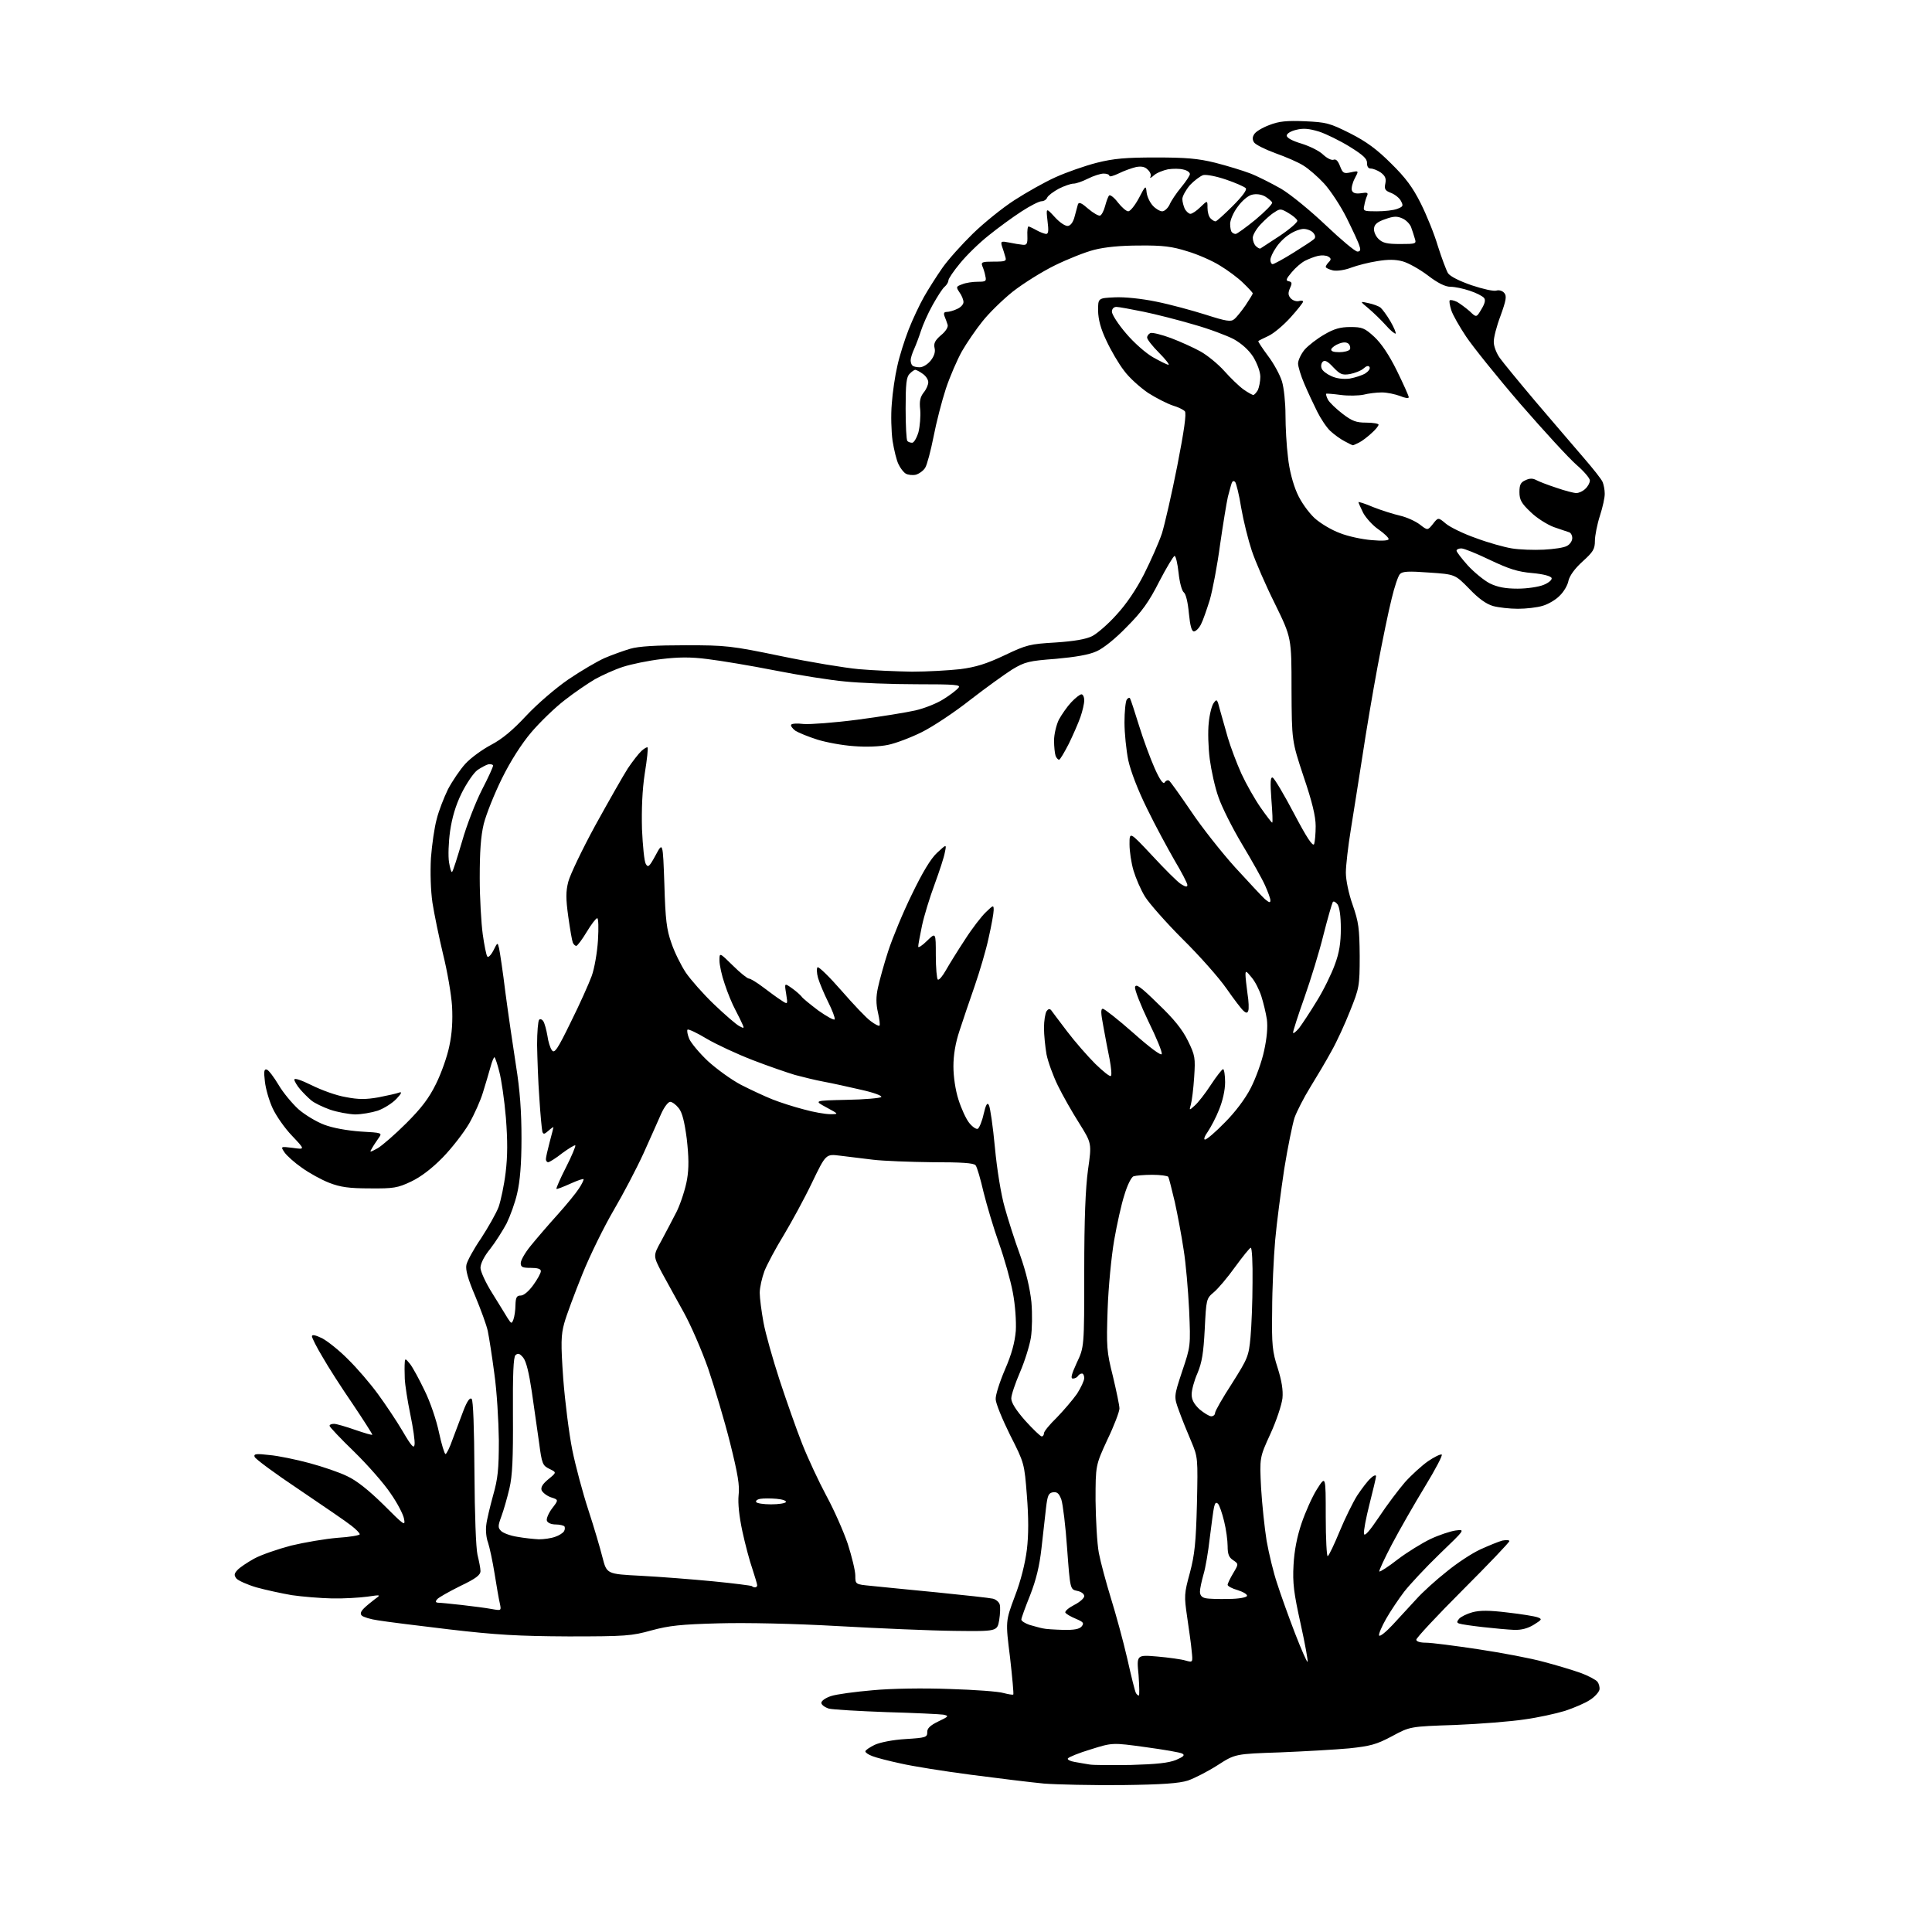 <?xml version="1.0" encoding="UTF-8" standalone="no"?>
<svg 
  version="1.1" 
  xmlns="http://www.w3.org/2000/svg" 
  xmlns:xlink="http://www.w3.org/1999/xlink" 
  xmlns:svg="http://www.w3.org/2000/svg"
  xmlns:rdf="http://www.w3.org/1999/02/22-rdf-syntax-ns#"
  xmlns:cc="http://creativecommons.org/ns#"
  xmlns:dc="http://purl.org/dc/elements/1.1/"
  viewBox="0 0 768 768"
  width="768"
  height="768"
>
<style>svg {background-color: white; }</style>"
<path stroke="none" fill="black" fill-rule="evenodd" d="M446.0,709.6C434.2,709.7 420.2,709.4 415.0,709.0C409.8,708.5 396.7,706.9 386.0,705.5C375.3,704.1 362.7,702.1 358.0,701.0C353.3,700.0 348.3,698.7 346.8,698.1C345.2,697.5 344.0,696.7 344.0,696.2C344.0,695.7 345.7,694.6 347.7,693.6C349.9,692.6 354.9,691.6 360.0,691.3C368.0,690.8 368.6,690.6 368.6,688.6C368.5,687.1 369.7,685.9 373.0,684.3C377.2,682.3 377.3,682.1 375.0,681.6C373.6,681.4 363.5,680.9 352.5,680.6C341.5,680.2 331.1,679.6 329.5,679.2C327.9,678.7 326.5,677.7 326.5,676.9C326.5,676.1 328.2,674.9 330.4,674.2C332.5,673.5 339.9,672.5 346.9,671.9C354.2,671.2 367.0,671.0 377.5,671.4C387.4,671.7 397.0,672.4 398.9,673.0C400.8,673.5 402.6,673.8 402.8,673.6C403.0,673.3 402.4,666.7 401.5,658.8C399.7,644.5 399.7,644.5 403.4,634.6C405.8,628.4 407.5,621.5 408.2,616.0C408.9,610.2 408.9,603.2 408.2,594.5C407.2,581.7 407.2,581.6 401.5,570.4C398.4,564.1 395.8,557.8 395.8,556.2C395.7,554.6 397.4,549.3 399.5,544.4C402.2,538.2 403.4,533.6 403.8,529.0C404.0,525.2 403.6,518.9 402.6,513.7C401.7,508.9 399.2,500.1 397.1,494.2C395.0,488.3 392.3,479.2 391.0,474.0C389.8,468.8 388.4,463.9 387.8,463.2C387.0,462.3 382.3,462.0 370.6,462.0C361.8,461.9 351.1,461.5 347.0,461.0C342.9,460.5 337.0,459.8 333.9,459.4C328.3,458.7 328.3,458.7 322.8,470.1C319.8,476.4 314.7,485.7 311.6,490.9C308.4,496.1 305.0,502.5 303.9,505.2C302.9,507.9 302.0,511.8 302.0,513.9C302.0,516.0 302.7,521.3 303.5,525.7C304.3,530.1 307.2,540.3 309.9,548.6C312.6,556.8 316.6,568.2 318.9,574.0C321.2,579.8 325.5,589.0 328.5,594.6C331.5,600.1 335.3,608.7 337.0,613.7C338.6,618.7 340.0,624.4 340.0,626.3C340.0,629.8 340.0,629.8 346.2,630.4C349.7,630.8 361.5,631.9 372.5,633.0C383.5,634.1 393.5,635.2 394.7,635.5C395.9,635.8 397.1,636.8 397.4,637.8C397.7,638.7 397.6,641.5 397.2,644.0C396.4,648.5 396.4,648.5 379.5,648.3C370.1,648.2 349.3,647.3 333.2,646.4C315.6,645.4 296.7,645.0 285.7,645.3C270.7,645.7 266.0,646.2 259.0,648.1C251.1,650.3 248.8,650.5 226.0,650.5C206.0,650.4 197.3,649.9 178.5,647.7C165.8,646.2 153.1,644.6 150.2,644.1C147.3,643.7 144.4,642.8 143.8,642.2C143.1,641.5 143.4,640.6 144.7,639.3C145.7,638.3 147.7,636.7 149.0,635.7C151.5,633.9 151.5,633.9 146.0,634.7C143.0,635.1 136.7,635.5 132.0,635.4C127.3,635.3 120.1,634.7 116.0,634.1C111.9,633.4 105.5,632.0 101.9,631.0C98.2,629.9 94.7,628.3 94.0,627.5C93.0,626.2 93.0,625.6 94.4,624.1C95.3,623.1 98.3,621.1 101.0,619.6C103.7,618.1 110.4,615.8 115.7,614.4C121.1,613.1 129.4,611.7 134.2,611.3C139.1,611.0 143.0,610.3 143.0,609.9C143.0,609.4 141.5,607.9 139.7,606.5C138.0,605.1 128.6,598.7 119.0,592.2C109.4,585.8 101.4,579.9 101.2,579.1C100.8,577.9 101.9,577.8 107.1,578.4C110.6,578.7 117.8,580.2 123.0,581.6C128.2,583.0 135.0,585.3 138.0,586.8C141.7,588.5 146.5,592.3 152.4,598.1C160.7,606.4 161.2,606.8 160.6,603.7C160.3,602.0 157.9,597.4 155.3,593.7C152.8,589.9 146.3,582.5 140.9,577.2C135.4,571.9 131.0,567.2 131.0,566.8C131.0,566.3 131.8,566.0 132.8,566.0C133.7,566.0 137.5,567.1 141.2,568.4C145.0,569.7 148.0,570.6 148.0,570.3C148.0,570.0 144.5,564.5 140.2,558.1C135.8,551.7 130.4,543.3 128.2,539.4C125.9,535.6 124.0,531.8 124.0,531.2C124.0,530.4 125.4,530.7 128.1,532.0C130.3,533.2 135.0,536.9 138.4,540.4C141.9,543.8 147.2,550.0 150.2,554.1C153.2,558.2 157.7,564.9 160.1,569.0C163.6,575.0 164.6,576.0 164.8,574.2C165.0,572.9 164.2,567.5 163.1,562.2C162.0,556.9 161.0,550.5 160.9,548.0C160.8,545.5 160.8,542.7 160.9,541.6C161.0,539.9 161.2,540.0 163.0,542.2C164.1,543.6 166.7,548.4 168.8,552.8C171.0,557.2 173.5,564.6 174.5,569.4C175.5,574.1 176.7,578.0 177.1,578.0C177.5,578.0 178.8,575.4 179.9,572.2C181.1,569.1 183.0,563.9 184.2,560.8C185.7,556.9 186.8,555.4 187.5,556.1C188.1,556.7 188.5,567.5 188.6,585.3C188.7,602.3 189.2,615.3 189.8,618.0C190.4,620.5 191.0,623.4 191.0,624.5C191.0,626.1 189.2,627.5 182.9,630.5C178.5,632.7 174.4,635.0 173.8,635.7C173.0,636.6 173.1,637.0 174.1,637.1C174.9,637.1 179.1,637.5 183.5,638.0C187.9,638.5 193.3,639.2 195.4,639.6C199.3,640.3 199.3,640.3 198.7,637.4C198.3,635.8 197.4,630.5 196.6,625.5C195.8,620.5 194.6,615.0 194.0,613.2C193.3,611.4 193.0,608.3 193.3,606.2C193.5,604.2 194.8,598.9 196.0,594.5C197.9,587.8 198.3,584.2 198.3,572.5C198.2,564.8 197.5,552.9 196.5,546.0C195.6,539.1 194.4,531.5 193.9,529.1C193.4,526.7 191.1,520.5 188.9,515.2C186.0,508.4 185.0,504.8 185.4,502.8C185.7,501.3 188.3,496.5 191.2,492.3C194.0,488.0 197.2,482.4 198.2,479.8C199.1,477.2 200.4,471.1 201.0,466.1C201.8,459.5 201.8,453.5 201.1,444.3C200.5,437.2 199.3,429.1 198.5,426.1C197.8,423.2 196.9,420.6 196.6,420.3C196.4,420.0 195.6,421.8 195.0,424.1C194.3,426.5 193.0,431.1 192.0,434.2C191.1,437.3 188.6,442.9 186.5,446.6C184.4,450.2 179.7,456.3 176.0,460.1C171.6,464.6 167.2,467.9 163.4,469.7C158.1,472.2 156.5,472.5 147.0,472.4C138.7,472.4 135.3,471.9 130.9,470.2C127.8,469.0 122.9,466.3 120.0,464.2C117.1,462.2 114.0,459.4 113.1,458.1C111.5,455.7 111.5,455.7 116.4,456.3C121.3,457.0 121.3,457.0 116.1,451.5C113.2,448.5 109.8,443.6 108.4,440.6C107.0,437.6 105.6,432.8 105.3,429.9C104.8,425.8 105.0,424.8 106.1,425.2C106.8,425.4 108.9,428.2 110.7,431.2C112.5,434.3 116.1,438.6 118.6,440.9C121.1,443.1 125.7,445.9 128.9,447.1C132.3,448.4 137.9,449.4 143.3,449.8C152.0,450.3 152.0,450.3 150.5,452.4C149.7,453.6 148.5,455.3 147.9,456.4C146.8,458.2 146.9,458.2 150.2,456.4C152.0,455.3 157.1,450.9 161.5,446.5C167.5,440.5 170.5,436.6 173.3,430.9C175.4,426.7 177.8,419.9 178.6,415.9C179.7,410.9 180.0,405.7 179.7,400.0C179.4,395.3 177.8,386.0 176.1,379.2C174.5,372.5 172.6,363.3 171.9,358.8C171.2,354.0 171.0,346.8 171.3,341.1C171.7,335.8 172.7,328.8 173.6,325.6C174.4,322.3 176.5,317.0 178.1,313.7C179.8,310.5 182.9,305.9 185.0,303.6C187.2,301.2 191.8,297.9 195.2,296.1C199.6,293.8 203.8,290.3 209.2,284.5C213.5,279.9 220.8,273.6 225.9,270.1C230.9,266.7 237.4,262.9 240.3,261.6C243.1,260.4 247.8,258.7 250.5,257.9C253.9,256.9 260.8,256.5 272.5,256.5C288.6,256.5 290.6,256.7 310.4,260.8C321.9,263.2 335.9,265.5 341.4,266.0C347.0,266.5 356.5,266.9 362.5,267.0C368.6,267.0 377.2,266.5 381.7,266.0C387.9,265.2 392.1,263.9 399.3,260.5C408.1,256.3 409.4,256.0 419.6,255.4C427.1,254.9 431.6,254.1 434.1,252.9C436.1,251.9 440.5,248.1 443.8,244.4C447.7,240.2 451.7,234.3 454.8,228.2C457.5,222.8 460.7,215.6 461.9,212.0C463.0,208.4 465.8,196.3 468.0,185.1C470.7,171.3 471.7,164.3 471.0,163.5C470.5,162.9 468.3,161.8 466.2,161.2C464.1,160.5 459.7,158.3 456.4,156.2C453.2,154.0 448.8,150.1 446.8,147.3C444.7,144.6 441.6,139.3 439.8,135.4C437.5,130.6 436.6,127.0 436.5,123.5C436.5,118.5 436.5,118.5 443.1,118.2C447.0,118.0 453.8,118.7 459.6,119.9C465.1,121.0 473.9,123.4 479.3,125.1C487.4,127.7 489.3,128.0 490.6,126.9C491.5,126.2 493.5,123.7 495.1,121.4C496.7,119.0 498.0,116.9 498.0,116.6C498.0,116.4 496.3,114.5 494.2,112.5C492.2,110.5 488.0,107.4 485.0,105.6C482.0,103.7 476.1,101.1 472.0,99.9C466.0,98.0 462.3,97.5 453.0,97.6C445.5,97.6 439.3,98.2 435.0,99.3C431.4,100.2 424.4,103.0 419.3,105.5C414.2,108.0 406.7,112.7 402.5,116.0C398.4,119.3 393.0,124.6 390.5,127.8C388.0,130.9 384.3,136.3 382.4,139.6C380.5,143.0 377.6,149.7 376.0,154.5C374.4,159.4 372.2,167.9 371.1,173.6C370.0,179.2 368.5,184.8 367.8,185.9C367.1,187.1 365.4,188.3 364.1,188.7C362.8,189.0 361.0,188.8 360.1,188.3C359.2,187.8 357.9,186.1 357.2,184.6C356.4,183.1 355.4,178.9 354.8,175.2C354.3,171.5 354.1,164.9 354.5,160.5C354.8,156.1 355.8,149.3 356.7,145.5C357.5,141.7 359.6,135.1 361.2,131.0C362.8,126.9 365.6,121.0 367.3,118.0C369.0,115.0 372.3,109.8 374.6,106.5C376.9,103.2 382.4,97.1 386.7,92.9C391.0,88.7 398.4,82.7 403.2,79.6C408.0,76.5 415.4,72.3 419.7,70.4C423.9,68.5 431.3,65.9 436.0,64.7C442.8,63.0 447.5,62.6 459.5,62.6C471.5,62.6 476.2,63.0 483.1,64.7C487.8,65.9 494.0,67.8 496.9,68.9C499.8,70.0 505.3,72.8 509.2,75.0C513.1,77.3 521.1,83.9 527.1,89.6C533.1,95.3 538.7,100.0 539.6,100.0C540.7,100.0 541.0,99.4 540.4,97.8C540.1,96.5 537.7,91.5 535.3,86.6C532.9,81.8 528.8,75.6 526.3,72.9C523.8,70.2 520.1,67.0 518.1,65.8C516.1,64.5 511.2,62.4 507.0,60.9C502.9,59.4 499.1,57.5 498.5,56.6C497.8,55.5 497.8,54.5 498.6,53.3C499.2,52.3 501.9,50.7 504.6,49.7C508.4,48.2 511.5,47.9 518.7,48.2C527.3,48.6 528.5,48.9 536.7,53.0C543.2,56.3 547.4,59.4 553.0,65.0C558.8,70.7 561.6,74.5 564.8,80.9C567.1,85.5 570.2,93.1 571.6,97.9C573.1,102.6 574.9,107.4 575.6,108.6C576.5,109.9 580.1,111.7 585.0,113.4C589.5,114.9 593.9,115.9 594.9,115.5C595.9,115.2 597.3,115.6 598.0,116.5C599.0,117.7 598.7,119.4 596.5,125.5C594.9,129.7 593.7,134.4 593.8,136.0C593.8,137.7 594.9,140.5 596.2,142.3C597.4,144.0 603.8,151.8 610.3,159.5C616.9,167.2 625.4,177.2 629.3,181.7C633.2,186.2 636.8,190.7 637.1,191.7C637.5,192.7 637.9,194.7 637.9,196.1C638.0,197.6 637.1,201.6 636.0,205.0C634.9,208.4 634.0,213.0 634.0,215.0C634.0,218.3 633.3,219.4 629.1,223.2C626.0,226.0 624.0,228.8 623.5,230.8C623.2,232.6 621.6,235.3 620.0,236.8C618.5,238.4 615.4,240.2 613.3,240.8C611.1,241.5 606.6,242.0 603.4,242.0C600.1,242.0 595.7,241.5 593.5,240.9C590.8,240.1 587.8,238.0 584.0,234.0C578.4,228.3 578.4,228.3 568.1,227.6C560.0,227.0 557.5,227.1 556.5,228.2C555.8,228.9 554.3,233.3 553.2,238.0C552.0,242.7 549.5,254.8 547.6,265.0C545.7,275.2 543.0,291.1 541.6,300.5C540.1,309.9 538.1,323.0 537.0,329.6C535.9,336.3 535.0,344.1 535.0,346.9C535.0,349.8 536.1,355.2 537.7,359.7C540.1,366.6 540.4,369.0 540.5,380.0C540.5,392.1 540.3,392.8 536.7,401.8C534.7,406.9 531.4,414.1 529.3,417.8C527.3,421.5 523.5,427.9 520.9,432.1C518.3,436.3 515.5,441.8 514.6,444.3C513.8,446.8 511.9,456.0 510.5,464.7C509.2,473.4 507.5,486.1 506.9,493.0C506.3,499.9 505.7,512.5 505.7,521.0C505.5,534.8 505.8,537.3 507.9,543.8C509.5,548.9 510.1,552.6 509.8,555.8C509.5,558.4 507.4,564.8 505.0,570.0C500.7,579.4 500.7,579.4 501.3,591.5C501.7,598.1 502.7,607.5 503.5,612.5C504.4,617.5 506.2,625.1 507.7,629.5C509.1,633.9 512.3,642.8 514.8,649.3C517.3,655.7 519.5,660.8 519.8,660.6C520.0,660.3 518.8,653.5 517.0,645.4C514.3,633.2 513.8,629.3 514.2,622.1C514.5,616.4 515.6,610.8 517.4,605.5C518.9,601.1 521.6,595.0 523.5,592.0C527.0,586.5 527.0,586.5 527.0,602.8C527.0,611.8 527.4,618.9 527.8,618.6C528.3,618.3 530.4,613.9 532.5,608.8C534.6,603.7 537.8,597.2 539.5,594.5C541.3,591.8 543.7,588.6 544.9,587.6C546.0,586.5 547.0,586.2 547.0,586.8C547.0,587.4 545.8,592.4 544.4,597.9C543.0,603.4 542.0,608.7 542.2,609.7C542.4,610.9 544.3,608.8 548.2,603.0C551.3,598.3 556.0,592.1 558.5,589.2C561.1,586.3 565.2,582.6 567.6,580.9C570.1,579.2 572.5,578.0 573.1,578.2C573.6,578.4 570.6,584.1 566.4,591.0C562.2,597.9 556.3,608.2 553.3,613.9C550.3,619.6 548.1,624.4 548.3,624.7C548.6,624.9 551.9,622.8 555.6,619.9C559.4,617.0 565.3,613.4 568.6,611.8C572.0,610.2 576.5,608.7 578.6,608.4C582.5,607.9 582.5,607.9 572.3,617.7C566.7,623.1 560.4,629.9 558.2,632.7C556.0,635.6 552.7,640.5 551.0,643.5C549.3,646.5 548.0,649.5 548.2,650.1C548.4,650.8 550.9,648.8 553.6,645.9C556.4,642.9 560.6,638.3 563.0,635.7C565.4,633.0 570.8,628.1 575.0,624.8C579.1,621.4 585.2,617.4 588.5,615.9C591.8,614.4 595.7,612.8 597.2,612.4C598.8,612.1 600.0,612.2 600.0,612.6C600.0,613.1 591.7,621.8 581.5,632.0C571.3,642.2 563.0,651.1 563.0,651.8C563.0,652.5 564.4,653.0 566.9,653.0C569.0,653.0 578.3,654.2 587.6,655.6C596.9,657.0 608.6,659.2 613.6,660.6C618.6,661.9 625.2,663.9 628.3,665.0C631.3,666.1 634.3,667.7 635.0,668.5C635.6,669.3 636.0,670.7 635.8,671.7C635.6,672.6 634.0,674.5 632.1,675.7C630.2,677.0 625.7,678.9 622.1,680.1C618.5,681.2 611.2,682.8 606.0,683.5C600.8,684.3 588.4,685.3 578.5,685.7C560.5,686.3 560.5,686.3 553.3,690.2C547.1,693.5 544.7,694.1 536.3,695.0C530.9,695.5 518.5,696.2 508.8,696.6C491.0,697.2 491.0,697.2 484.0,701.7C480.1,704.2 474.8,706.9 472.2,707.8C468.7,708.9 462.2,709.4 446.0,709.6zM449.5,701.6C459.9,701.3 464.5,700.8 467.5,699.6C470.5,698.3 471.1,697.7 470.0,697.1C469.2,696.6 462.6,695.5 455.3,694.5C442.2,692.7 442.2,692.7 433.6,695.4C428.9,696.8 424.8,698.5 424.5,699.0C424.2,699.5 425.4,700.1 427.2,700.4C429.0,700.7 431.6,701.2 433.0,701.4C434.4,701.7 441.8,701.7 449.5,701.6zM452.7,674.0C453.0,674.0 452.9,670.4 452.6,665.9C451.8,657.8 451.8,657.8 460.1,658.5C464.6,658.9 469.7,659.6 471.3,660.1C474.2,660.9 474.2,660.9 473.7,656.2C473.5,653.6 472.6,647.6 471.9,642.7C470.7,634.4 470.7,633.6 473.0,625.2C474.9,618.0 475.4,613.3 475.8,597.9C476.2,579.5 476.2,579.3 473.5,572.9C472.0,569.4 469.8,564.0 468.7,560.9C466.6,555.2 466.6,555.2 469.9,545.2C473.3,535.1 473.3,535.1 472.7,520.8C472.3,512.9 471.4,502.1 470.5,496.7C469.7,491.3 468.1,482.8 467.0,477.8C465.8,472.8 464.7,468.3 464.4,467.8C464.1,467.4 461.2,467.0 458.0,467.0C454.8,467.0 451.5,467.3 450.6,467.6C449.7,467.9 448.1,471.2 447.0,474.9C445.8,478.5 444.0,486.7 442.9,493.0C441.8,499.4 440.6,511.6 440.3,520.5C439.8,535.4 439.9,537.2 442.4,547.1C443.8,553.0 445.0,558.7 445.0,559.9C445.0,561.1 442.9,566.7 440.2,572.3C435.5,582.5 435.5,582.5 435.5,596.5C435.6,604.2 436.1,613.5 436.8,617.3C437.5,621.0 439.7,629.1 441.6,635.3C443.5,641.4 446.5,652.3 448.1,659.3C449.7,666.4 451.2,672.6 451.6,673.1C451.9,673.6 452.4,674.0 452.7,674.0zM422.6,647.9C427.0,648.0 429.1,647.6 430.0,646.5C431.0,645.2 430.7,644.8 427.7,643.5C425.7,642.7 423.9,641.6 423.5,641.1C423.2,640.5 424.7,639.2 427.0,638.0C429.2,636.9 431.0,635.3 431.0,634.5C431.0,633.6 429.8,632.7 428.2,632.4C425.4,631.8 425.4,631.8 424.2,615.6C423.6,606.7 422.5,597.9 421.9,596.1C421.0,593.7 420.3,593.0 418.6,593.2C416.8,593.5 416.4,594.4 415.8,599.5C415.4,602.8 414.6,610.0 414.0,615.5C413.2,622.6 411.9,627.9 409.5,634.1C407.6,638.8 406.0,643.2 406.0,643.8C406.0,644.4 407.5,645.3 409.2,645.9C411.0,646.4 413.4,647.1 414.5,647.3C415.6,647.6 419.3,647.8 422.6,647.9zM601.9,647.9C599.5,647.8 593.9,647.3 589.5,646.8C585.1,646.3 580.9,645.7 580.1,645.4C579.1,645.1 579.0,644.7 580.0,643.5C580.7,642.7 583.1,641.5 585.3,640.9C588.3,640.1 592.0,640.1 599.3,641.0C604.7,641.6 610.1,642.5 611.2,642.9C613.1,643.6 613.0,643.8 609.8,645.8C607.4,647.3 604.8,648.0 601.9,647.9zM488.4,635.6C492.4,635.6 495.5,635.0 495.7,634.4C495.9,633.8 494.2,632.8 492.0,632.1C489.8,631.5 488.0,630.5 488.0,630.0C488.0,629.5 489.0,627.4 490.2,625.4C492.4,621.7 492.4,621.7 490.2,620.2C488.5,619.1 488.0,617.8 488.0,614.6C488.0,612.4 487.4,607.9 486.6,604.7C485.8,601.4 484.7,598.3 484.2,597.8C483.4,597.0 483.0,597.4 482.6,599.1C482.3,600.4 481.6,605.9 480.9,611.4C480.3,616.8 479.2,623.3 478.4,625.9C477.7,628.4 477.0,631.5 477.0,632.7C477.0,634.1 477.7,635.0 479.2,635.3C480.5,635.6 484.6,635.7 488.4,635.6zM300.2,631.0C300.6,631.0 301.0,630.6 301.0,630.2C301.0,629.7 300.1,626.8 299.1,623.7C298.0,620.6 296.2,613.8 295.1,608.7C293.8,602.6 293.3,597.6 293.6,594.4C294.1,590.6 293.3,585.9 290.2,573.5C288.0,564.7 284.0,551.4 281.5,544.0C278.9,536.6 274.5,526.5 271.7,521.5C268.9,516.5 265.1,509.5 263.1,505.9C259.6,499.2 259.6,499.2 262.8,493.4C264.6,490.1 267.4,484.7 269.1,481.4C270.7,478.0 272.5,472.4 273.1,468.9C273.9,464.3 273.8,459.8 273.0,452.7C272.1,445.9 271.2,442.2 269.8,440.5C268.7,439.1 267.2,438.0 266.4,438.0C265.6,438.0 264.0,440.1 262.8,442.8C261.7,445.4 258.5,452.4 255.8,458.5C253.0,464.6 247.7,474.7 244.0,481.0C240.3,487.3 234.6,498.8 231.5,506.5C228.4,514.2 225.1,523.0 224.3,526.0C223.0,530.7 222.9,533.9 223.9,548.1C224.6,557.2 226.2,569.9 227.5,576.4C228.8,582.8 231.7,593.6 233.9,600.3C236.1,607.0 238.6,615.5 239.5,619.1C241.2,625.7 241.2,625.7 254.8,626.4C262.4,626.8 275.2,627.8 283.5,628.6C291.7,629.4 298.6,630.3 298.9,630.5C299.1,630.8 299.7,631.0 300.2,631.0zM214.2,611.9C216.2,611.9 219.1,611.5 220.7,610.9C222.2,610.4 223.8,609.4 224.2,608.7C224.6,608.1 224.6,607.2 224.4,606.8C224.1,606.4 222.5,606.0 220.9,606.0C219.2,606.0 217.7,605.4 217.4,604.5C217.1,603.8 218.0,601.6 219.4,599.7C222.1,596.2 222.1,596.2 219.0,595.2C217.3,594.6 215.7,593.3 215.3,592.4C214.9,591.2 215.7,589.9 218.0,588.0C221.3,585.3 221.3,585.3 218.4,583.9C215.7,582.6 215.4,581.9 214.3,573.5C213.6,568.5 212.3,559.4 211.4,553.2C210.3,545.8 209.2,541.2 208.0,539.7C206.6,538.0 205.9,537.8 204.9,538.7C204.1,539.5 203.8,546.1 203.9,562.4C204.0,579.7 203.7,586.6 202.5,591.7C201.6,595.5 200.2,600.4 199.3,602.8C197.9,606.6 197.9,607.3 199.2,608.6C200.0,609.4 202.9,610.5 205.6,610.9C208.3,611.4 212.2,611.8 214.2,611.9zM306.5,598.0C309.5,598.0 312.1,597.6 312.4,597.1C312.7,596.6 311.1,596.0 308.7,595.8C306.4,595.6 303.5,595.6 302.3,595.8C301.0,596.0 300.3,596.6 300.6,597.1C300.9,597.6 303.5,598.0 306.5,598.0zM414.1,571.0C414.6,571.0 415.0,570.4 415.0,569.7C415.0,569.0 417.3,566.2 420.1,563.5C422.8,560.7 426.4,556.5 428.1,554.1C429.7,551.6 431.0,548.8 431.0,547.8C431.0,546.8 430.6,546.0 430.1,546.0C429.5,546.0 428.8,546.5 428.5,547.0C428.2,547.5 427.3,548.0 426.5,548.0C425.5,548.0 425.9,546.4 428.0,541.8C431.0,535.5 431.0,535.5 431.0,505.5C431.0,484.4 431.5,472.4 432.5,465.0C434.0,454.5 434.0,454.5 429.0,446.5C426.2,442.1 422.4,435.4 420.5,431.5C418.6,427.6 416.6,422.1 416.0,419.1C415.5,416.2 415.0,411.4 415.0,408.6C415.0,405.8 415.5,402.8 416.0,402.0C416.6,401.1 417.2,400.9 417.8,401.5C418.2,402.1 421.1,405.9 424.2,410.0C427.3,414.1 432.4,419.9 435.4,422.9C438.5,425.9 441.2,428.1 441.6,427.7C442.0,427.4 441.7,424.4 441.1,421.1C440.4,417.8 439.3,411.9 438.6,408.0C437.6,402.8 437.5,401.0 438.4,401.0C439.0,401.0 444.5,405.3 450.5,410.6C457.0,416.4 461.6,419.8 461.8,419.0C462.1,418.3 459.7,412.5 456.5,406.0C453.4,399.5 451.0,393.4 451.2,392.4C451.5,390.9 453.4,392.2 460.3,399.0C466.6,405.0 470.0,409.2 472.2,413.7C475.1,419.6 475.2,420.5 474.7,428.2C474.4,432.8 473.8,437.6 473.4,439.0C472.7,441.5 472.7,441.5 474.9,439.5C476.2,438.4 479.1,434.7 481.3,431.3C483.6,427.8 485.8,425.0 486.2,425.0C486.6,425.0 487.0,427.4 487.0,430.2C487.0,433.4 486.0,437.7 484.6,441.1C483.4,444.2 481.3,448.1 480.1,449.9C478.8,451.7 478.4,453.0 479.0,453.0C479.7,453.0 483.2,450.0 486.9,446.2C491.0,442.1 495.0,436.8 497.2,432.5C499.2,428.6 501.6,422.0 502.5,417.7C503.6,412.7 504.0,408.3 503.6,405.2C503.2,402.6 502.2,398.5 501.4,396.0C500.6,393.5 498.9,390.1 497.5,388.5C495.4,385.9 495.1,385.8 495.1,387.5C495.1,388.6 495.5,392.0 495.9,395.0C496.4,398.0 496.5,401.1 496.2,401.8C495.9,402.7 495.4,402.8 494.4,401.9C493.6,401.3 490.5,397.2 487.5,392.9C484.5,388.6 476.7,379.8 470.1,373.3C463.6,366.8 456.9,359.2 455.2,356.5C453.5,353.8 451.5,349.1 450.6,346.1C449.7,343.1 449.0,338.4 449.0,335.6C449.0,330.5 449.0,330.5 458.0,340.1C462.9,345.4 468.0,350.5 469.4,351.4C471.3,352.6 472.0,352.7 472.0,351.8C472.0,351.1 469.7,346.7 466.9,342.0C464.2,337.3 459.2,328.1 456.0,321.5C452.3,314.0 449.5,306.7 448.5,302.2C447.7,298.2 447.0,291.4 447.0,287.2C447.0,283.0 447.4,278.9 447.9,278.1C448.4,277.4 449.0,277.2 449.2,277.6C449.5,278.1 451.1,283.0 452.8,288.5C454.5,294.0 457.3,301.6 459.0,305.4C461.1,310.1 462.4,311.9 463.0,311.0C463.4,310.3 464.2,310.0 464.7,310.3C465.2,310.6 469.1,316.1 473.4,322.4C477.6,328.7 485.5,338.7 490.9,344.7C496.3,350.6 501.7,356.4 502.8,357.4C504.5,358.8 505.0,359.0 505.0,357.9C505.0,357.1 504.0,354.5 502.9,352.0C501.8,349.5 497.7,342.2 493.8,335.7C489.9,329.2 485.7,320.8 484.4,317.0C483.0,313.2 481.5,306.3 480.9,301.8C480.3,297.2 480.1,290.7 480.5,287.3C480.8,284.0 481.7,280.4 482.5,279.4C483.7,277.7 483.9,278.0 484.9,282.0C485.6,284.5 487.0,289.5 488.1,293.3C489.2,297.0 491.6,303.4 493.5,307.6C495.4,311.7 498.8,317.7 501.1,321.0C503.4,324.3 505.5,327.0 505.7,327.0C506.0,327.0 505.8,322.9 505.4,317.9C504.9,311.0 505.0,308.8 505.9,309.1C506.6,309.4 510.4,315.8 514.4,323.4C519.5,333.1 521.9,336.7 522.4,335.5C522.7,334.6 523.0,331.4 523.0,328.4C523.0,324.5 521.6,318.7 518.2,308.7C513.5,294.5 513.5,294.5 513.4,274.0C513.4,253.5 513.4,253.5 506.8,240.0C503.1,232.6 499.0,223.1 497.6,218.9C496.2,214.7 494.3,207.1 493.4,201.9C492.6,196.7 491.4,192.1 491.0,191.6C490.4,191.0 489.9,191.2 489.6,192.1C489.3,192.9 488.7,195.3 488.1,197.5C487.6,199.7 486.2,208.2 485.0,216.5C483.9,224.8 482.0,234.7 480.9,238.5C479.7,242.3 478.2,246.7 477.4,248.2C476.6,249.8 475.3,251.0 474.6,251.0C473.7,251.0 473.1,248.8 472.6,243.8C472.2,239.4 471.4,236.1 470.6,235.5C469.8,234.9 468.9,231.5 468.5,227.7C468.1,224.0 467.4,221.0 466.9,221.0C466.5,221.0 463.7,225.6 460.8,231.2C456.7,239.3 453.9,243.2 447.9,249.2C443.5,253.8 438.5,257.8 435.9,258.9C432.9,260.3 427.4,261.2 419.7,261.9C409.0,262.7 407.4,263.1 402.4,266.1C399.4,268.0 391.9,273.4 385.7,278.2C379.5,283.1 370.9,288.8 366.5,291.0C362.1,293.2 356.0,295.5 353.0,296.1C349.7,296.8 344.3,297.0 339.4,296.6C334.9,296.3 328.4,295.1 324.9,294.0C321.4,292.9 317.5,291.3 316.2,290.5C315.0,289.6 314.2,288.5 314.5,288.1C314.7,287.6 317.0,287.5 319.5,287.8C322.0,288.0 331.6,287.3 340.8,286.1C350.0,284.9 360.4,283.2 363.9,282.4C367.4,281.6 372.5,279.6 375.1,277.9C377.7,276.3 380.4,274.2 381.0,273.4C382.1,272.2 379.8,272.0 364.2,272.0C354.3,272.0 341.6,271.5 335.9,270.9C330.2,270.4 317.6,268.4 308.0,266.5C298.4,264.6 286.3,262.6 281.3,262.0C274.5,261.1 269.5,261.2 262.9,262.0C257.8,262.6 251.0,264.0 247.6,265.1C244.2,266.2 239.2,268.5 236.5,270.0C233.8,271.6 228.3,275.3 224.5,278.3C220.7,281.2 214.7,287.0 211.2,291.1C207.3,295.7 202.9,302.6 199.5,309.5C196.5,315.6 193.3,323.6 192.3,327.5C191.1,332.5 190.7,338.6 190.7,349.0C190.7,357.0 191.3,367.0 191.9,371.4C192.5,375.7 193.3,379.7 193.7,380.2C194.0,380.8 195.1,379.8 196.1,377.9C197.8,374.5 197.8,374.5 198.4,377.0C198.7,378.4 199.9,386.2 200.9,394.5C202.0,402.8 203.9,415.8 205.1,423.5C206.7,433.4 207.3,441.9 207.3,452.5C207.3,462.8 206.7,469.6 205.6,474.3C204.8,478.0 202.8,483.4 201.4,486.3C199.9,489.1 197.0,493.7 194.9,496.4C192.5,499.3 191.0,502.3 191.0,504.0C191.0,505.4 193.1,510.0 195.7,514.1C198.2,518.2 201.0,522.6 201.8,524.0C203.3,526.3 203.4,526.3 204.1,524.5C204.5,523.4 204.9,520.8 204.9,518.8C205.0,515.7 205.4,515.0 207.0,515.0C208.2,515.0 210.2,513.3 212.0,510.8C213.6,508.6 215.0,506.1 215.0,505.3C215.0,504.4 213.7,504.0 211.0,504.0C207.7,504.0 207.0,503.7 207.0,502.1C207.0,501.0 208.7,498.0 210.9,495.3C213.0,492.7 217.8,487.1 221.5,483.0C225.2,478.9 229.1,474.1 230.1,472.5C231.2,470.9 232.0,469.2 232.0,468.8C232.0,468.4 229.7,469.2 226.8,470.5C223.9,471.8 221.4,472.8 221.2,472.6C221.0,472.4 222.7,468.5 225.0,464.0C227.3,459.5 228.9,455.6 228.7,455.3C228.4,455.1 226.1,456.5 223.5,458.4C221.0,460.4 218.4,462.0 217.9,462.0C217.4,462.0 217.0,461.4 217.0,460.8C217.0,460.1 217.7,457.0 218.5,454.0C219.3,451.0 220.0,448.3 220.0,448.1C220.0,447.9 219.1,448.5 218.0,449.5C216.4,450.9 216.0,451.0 215.6,449.9C215.4,449.1 214.8,443.1 214.4,436.5C213.9,429.9 213.6,420.4 213.5,415.3C213.5,410.3 213.9,405.8 214.3,405.4C214.7,404.9 215.5,405.2 216.0,406.0C216.5,406.8 217.2,409.4 217.6,411.7C217.9,414.0 218.7,416.6 219.4,417.5C220.4,418.9 221.6,417.2 226.9,406.3C230.4,399.3 234.1,391.0 235.2,388.0C236.3,385.0 237.4,378.6 237.7,373.8C238.0,368.8 237.9,365.0 237.4,365.0C236.9,365.0 235.0,367.5 233.2,370.5C231.4,373.5 229.5,376.0 229.1,376.0C228.6,376.0 228.0,375.4 227.7,374.7C227.4,374.0 226.6,369.4 225.9,364.4C224.9,357.2 224.9,354.4 225.9,350.5C226.6,347.8 231.4,337.7 236.7,328.0C242.0,318.4 247.8,308.2 249.6,305.4C251.5,302.6 253.9,299.5 255.0,298.5C256.1,297.5 257.2,296.9 257.4,297.1C257.7,297.3 257.2,302.0 256.3,307.5C255.3,314.0 255.0,321.7 255.2,329.6C255.5,336.2 256.1,342.4 256.7,343.4C257.6,345.0 258.1,344.6 260.6,340.0C263.5,334.6 263.5,334.6 264.1,351.6C264.5,365.6 265.0,369.6 266.9,374.9C268.1,378.5 270.7,383.7 272.6,386.6C274.5,389.4 279.6,395.2 283.9,399.3C288.2,403.4 292.7,407.3 293.9,407.9C295.7,408.9 295.9,408.8 295.2,407.3C294.8,406.3 293.5,403.7 292.3,401.4C291.1,399.2 289.2,394.6 288.1,391.2C286.9,387.8 286.0,383.6 286.0,381.8C286.0,378.6 286.0,378.6 291.3,383.8C294.2,386.7 297.1,389.0 297.7,389.0C298.3,389.0 300.8,390.5 303.3,392.4C305.7,394.2 308.9,396.6 310.5,397.6C313.2,399.4 313.2,399.4 312.5,395.0C311.8,390.7 311.8,390.7 314.9,392.9C316.6,394.1 318.2,395.6 318.6,396.1C318.9,396.7 322.0,399.2 325.3,401.7C328.7,404.1 331.6,405.7 331.8,405.2C332.0,404.6 330.8,401.5 329.2,398.3C327.6,395.1 325.8,390.8 325.2,388.8C324.6,386.7 324.6,384.8 325.0,384.5C325.5,384.2 329.8,388.4 334.5,393.8C339.2,399.2 344.4,404.7 346.1,405.9C347.8,407.2 349.4,408.0 349.6,407.7C349.9,407.5 349.6,405.1 349.0,402.5C348.2,399.0 348.2,396.2 349.0,392.6C349.6,389.8 351.4,383.2 353.1,378.0C354.8,372.8 359.0,362.6 362.5,355.5C366.7,346.8 370.0,341.3 372.5,339.0C376.3,335.5 376.3,335.5 375.6,338.8C375.3,340.7 373.4,346.4 371.5,351.6C369.6,356.7 367.3,364.2 366.5,368.0C365.7,371.9 365.0,375.6 365.0,376.3C365.0,376.9 366.6,375.9 368.5,374.0C372.0,370.6 372.0,370.6 372.0,379.7C372.0,384.8 372.4,389.1 372.8,389.4C373.3,389.7 374.7,388.0 376.0,385.7C377.3,383.4 380.7,377.9 383.6,373.5C386.4,369.1 390.2,364.2 391.9,362.6C394.9,359.7 395.0,359.7 395.0,361.8C395.0,363.0 394.1,368.0 393.0,372.8C392.0,377.6 389.4,386.3 387.4,392.1C385.4,397.8 382.7,405.8 381.4,409.8C379.8,414.6 379.0,419.4 379.0,423.9C379.0,428.0 379.8,433.4 381.0,437.1C382.1,440.6 384.0,444.8 385.3,446.4C386.6,448.0 388.1,449.0 388.7,448.7C389.3,448.3 390.4,445.7 391.0,442.9C391.9,439.0 392.5,438.1 393.1,439.3C393.6,440.1 394.7,447.7 395.5,456.2C396.3,464.9 398.0,475.2 399.4,480.0C400.7,484.7 403.4,493.2 405.5,498.9C407.9,505.7 409.4,512.0 410.0,517.6C410.4,522.2 410.3,528.5 409.8,531.7C409.3,534.8 407.4,541.0 405.5,545.4C403.6,549.8 402.0,554.5 402.0,555.9C402.0,557.6 403.9,560.6 407.6,564.8C410.7,568.2 413.6,571.0 414.1,571.0zM481.5,563.0C482.3,563.0 483.0,562.4 483.0,561.7C483.0,560.9 486.0,555.7 489.7,550.0C496.0,540.0 496.4,539.2 497.1,531.5C497.5,527.1 497.9,517.3 497.9,509.8C498.0,502.2 497.7,496.0 497.2,496.0C496.8,496.0 494.0,499.5 491.0,503.6C488.0,507.8 484.1,512.4 482.5,513.7C479.5,516.2 479.5,516.5 478.9,528.4C478.4,537.9 477.8,541.6 476.0,545.9C474.7,548.8 473.7,552.6 473.7,554.3C473.7,556.4 474.6,558.1 476.8,560.2C478.6,561.7 480.7,563.0 481.5,563.0zM141.1,443.0C138.6,442.9 134.1,442.1 131.2,441.1C128.4,440.1 125.0,438.5 123.7,437.4C122.5,436.4 120.5,434.4 119.3,433.0C118.1,431.6 117.1,429.9 117.0,429.2C117.0,428.4 119.6,429.3 123.9,431.4C127.7,433.3 133.7,435.5 137.4,436.1C142.5,437.1 145.4,437.1 150.5,436.2C154.0,435.5 157.7,434.7 158.7,434.3C159.9,433.9 159.6,434.7 157.6,436.8C156.0,438.5 152.7,440.6 150.2,441.5C147.7,442.3 143.6,443.0 141.1,443.0zM330.0,442.9C333.5,442.9 333.5,442.9 328.5,440.2C323.5,437.5 323.5,437.5 336.5,437.2C343.6,437.1 349.9,436.5 350.3,436.1C350.8,435.6 347.3,434.3 342.3,433.2C337.5,432.1 330.8,430.6 327.5,430.0C324.2,429.4 319.0,428.1 316.0,427.3C313.0,426.4 305.4,423.8 299.2,421.4C293.0,419.0 284.8,415.2 280.9,412.9C277.1,410.6 273.7,409.0 273.3,409.3C273.0,409.7 273.3,411.3 274.0,413.0C274.7,414.6 278.0,418.6 281.4,421.8C284.8,424.9 290.7,429.2 294.5,431.2C298.4,433.2 304.0,435.8 307.0,437.0C310.0,438.2 315.6,440.0 319.5,441.0C323.4,442.1 328.1,442.9 330.0,442.9zM516.4,408.7C517.6,407.1 520.8,402.3 523.4,398.0C526.1,393.7 529.3,387.1 530.6,383.5C532.4,378.7 533.0,374.8 533.0,369.1C533.0,364.2 532.5,360.7 531.7,359.5C530.9,358.5 530.1,358.1 529.8,358.6C529.5,359.1 527.8,364.9 526.1,371.6C524.5,378.2 521.0,389.5 518.5,396.6C516.0,403.6 514.0,409.9 514.0,410.5C514.1,411.0 515.1,410.2 516.4,408.7zM179.7,346.6C180.1,346.3 181.8,340.8 183.7,334.4C185.5,328.0 189.1,318.8 191.6,313.9C194.1,309.1 196.1,304.7 196.0,304.3C195.9,303.9 195.1,303.7 194.2,303.8C193.3,304.0 191.3,305.1 189.8,306.1C188.3,307.2 185.5,311.3 183.5,315.3C181.1,320.2 179.7,325.0 178.9,330.5C178.3,334.8 178.1,340.4 178.5,342.8C178.9,345.2 179.4,346.9 179.7,346.6zM421.0,302.0C420.6,302.0 419.9,301.3 419.6,300.4C419.3,299.5 419.0,296.8 419.0,294.4C419.0,291.9 419.9,288.2 420.9,286.1C422.0,284.1 424.2,280.9 425.8,279.2C427.5,277.4 429.3,276.0 429.9,276.0C430.5,276.0 431.0,277.1 431.0,278.4C431.0,279.7 430.3,282.7 429.5,285.0C428.7,287.3 426.6,292.1 424.9,295.6C423.1,299.1 421.4,302.0 421.0,302.0zM603.3,234.0C607.0,234.0 611.7,233.3 613.6,232.5C615.6,231.7 617.0,230.5 616.8,229.8C616.5,229.0 613.5,228.2 609.1,227.8C603.3,227.3 599.9,226.2 592.3,222.6C587.1,220.1 582.0,218.0 580.9,218.0C579.9,218.0 579.0,218.4 579.0,218.9C579.0,219.4 581.0,222.0 583.5,224.8C586.0,227.5 589.9,230.7 592.2,231.9C595.3,233.4 598.4,234.0 603.3,234.0zM613.7,218.5C617.6,218.3 621.8,217.7 622.9,217.0C624.1,216.4 625.0,215.0 625.0,213.9C625.0,212.8 624.4,211.8 623.8,211.6C623.1,211.4 620.3,210.4 617.6,209.5C615.0,208.5 610.8,205.9 608.4,203.5C604.8,200.1 604.0,198.7 604.0,195.6C604.0,192.7 604.5,191.7 606.4,190.9C608.0,190.1 609.3,190.1 610.6,190.8C611.7,191.4 615.3,192.8 618.7,193.9C622.1,195.1 625.7,196.0 626.6,196.0C627.6,196.0 629.2,195.3 630.2,194.3C631.2,193.4 632.0,191.9 632.0,191.0C632.0,190.1 629.6,187.3 626.7,184.8C623.7,182.2 613.7,171.3 604.4,160.6C595.1,149.8 585.4,137.7 582.8,133.8C580.2,129.9 577.5,125.2 576.9,123.3C576.3,121.4 576.0,119.6 576.3,119.4C576.6,119.1 577.9,119.4 579.2,120.0C580.4,120.7 582.7,122.4 584.2,123.7C586.9,126.3 586.9,126.3 588.9,122.9C590.3,120.6 590.6,119.2 589.9,118.4C589.3,117.7 586.8,116.4 584.3,115.6C581.7,114.7 578.3,114.0 576.6,114.0C574.5,114.0 571.5,112.5 567.6,109.5C564.3,107.0 559.8,104.5 557.6,103.9C554.7,103.1 551.7,103.1 547.5,103.8C544.2,104.3 539.5,105.5 537.1,106.4C534.5,107.4 531.5,107.8 529.9,107.5C528.3,107.1 527.0,106.5 527.0,106.1C527.0,105.7 527.6,104.8 528.2,104.2C529.2,103.2 529.2,102.7 528.0,102.0C527.2,101.5 525.4,101.4 524.0,101.7C522.6,102.0 520.3,102.9 518.9,103.6C517.4,104.3 515.0,106.4 513.5,108.2C511.2,110.9 511.0,111.6 512.3,111.8C513.6,112.1 513.7,112.6 512.8,114.5C512.0,116.4 512.0,117.3 513.0,118.5C513.8,119.4 515.2,119.9 516.2,119.7C517.2,119.4 518.0,119.5 518.0,119.9C518.0,120.3 515.8,123.1 513.0,126.2C510.3,129.2 506.4,132.5 504.3,133.5C502.2,134.5 500.3,135.4 500.2,135.6C500.0,135.7 501.7,138.3 504.0,141.4C506.3,144.4 508.8,149.0 509.6,151.6C510.4,154.2 511.0,160.2 511.0,164.9C511.0,169.6 511.4,177.2 512.0,181.8C512.5,186.8 514.0,192.4 515.6,196.0C517.1,199.5 520.1,203.6 522.5,205.9C524.8,208.0 529.3,210.7 532.6,211.9C535.8,213.2 541.5,214.4 545.2,214.7C549.5,215.1 552.0,214.9 552.0,214.3C552.0,213.7 550.2,212.0 547.9,210.4C545.7,208.9 543.0,205.9 541.9,203.9C540.9,201.8 540.0,199.9 540.0,199.6C540.0,199.4 542.7,200.2 545.9,201.6C549.2,202.9 554.0,204.4 556.6,205.0C559.2,205.6 562.7,207.2 564.4,208.5C567.5,210.9 567.5,210.9 569.6,208.3C571.7,205.6 571.7,205.6 574.8,208.2C576.5,209.6 581.8,212.2 586.7,213.9C591.5,215.7 597.9,217.5 601.0,218.0C604.0,218.5 609.7,218.7 613.7,218.5zM537.8,177.0C537.6,177.0 536.1,176.3 534.5,175.4C532.9,174.6 530.3,172.7 528.8,171.3C527.3,169.9 525.0,166.4 523.6,163.6C522.2,160.8 519.9,155.9 518.5,152.6C517.1,149.4 516.0,145.7 516.0,144.5C516.0,143.2 517.2,140.7 518.6,139.0C520.1,137.3 523.6,134.6 526.4,133.0C530.3,130.7 532.8,130.0 536.8,130.0C541.5,130.0 542.5,130.4 546.3,133.9C549.1,136.5 552.2,141.1 555.3,147.4C557.9,152.7 560.0,157.4 560.0,157.9C560.0,158.5 558.4,158.2 556.5,157.4C554.6,156.7 551.4,156.0 549.3,156.0C547.2,156.0 543.9,156.4 542.0,156.9C540.0,157.3 536.0,157.4 533.0,157.0C530.0,156.6 527.4,156.4 527.2,156.5C527.0,156.7 527.3,157.8 527.9,158.9C528.5,160.0 531.1,162.5 533.7,164.5C537.5,167.4 539.1,168.0 543.1,168.0C545.8,168.0 548.0,168.4 548.0,168.8C548.0,169.3 546.8,170.8 545.2,172.2C543.7,173.6 541.5,175.3 540.3,175.9C539.1,176.5 538.0,177.0 537.8,177.0zM362.6,176.0C363.3,176.0 364.4,174.1 365.1,171.8C365.7,169.4 366.0,165.4 365.8,162.9C365.4,159.5 365.8,157.8 367.2,156.0C368.2,154.8 369.0,153.0 369.0,151.9C369.0,150.9 368.0,149.4 366.8,148.6C365.6,147.7 364.2,147.0 363.8,147.0C363.5,147.0 362.4,147.7 361.6,148.6C360.3,149.8 360.0,152.6 360.0,162.4C360.0,169.1 360.3,175.0 360.7,175.3C361.0,175.7 361.9,176.0 362.6,176.0zM498.2,157.0C498.6,157.0 499.4,156.1 500.0,155.1C500.5,154.0 501.0,151.6 501.0,149.8C501.0,147.8 499.8,144.6 498.2,141.9C496.4,139.1 493.6,136.6 490.4,134.8C487.7,133.4 480.6,130.7 474.5,129.0C468.4,127.2 459.4,124.9 454.5,123.9C449.6,122.9 444.7,122.0 443.8,122.0C442.7,122.0 442.0,122.8 442.0,123.9C442.0,125.0 444.5,128.9 447.6,132.5C450.7,136.2 455.5,140.4 458.3,142.0C461.2,143.6 463.9,145.0 464.5,145.0C465.0,145.0 463.3,142.8 460.7,140.2C458.1,137.6 456.0,134.9 456.0,134.2C456.0,133.5 456.6,132.7 457.3,132.4C458.1,132.1 461.7,133.0 465.5,134.4C469.2,135.8 474.5,138.2 477.2,139.7C479.9,141.2 484.2,144.7 486.7,147.5C489.1,150.2 492.5,153.5 494.3,154.8C496.0,156.0 497.8,157.0 498.2,157.0zM536.5,150.5C538.7,150.1 541.5,149.2 542.8,148.4C544.0,147.6 544.8,146.5 544.4,145.9C544.0,145.2 543.1,145.5 542.0,146.5C541.0,147.4 538.6,148.3 536.6,148.7C533.5,149.2 532.7,148.8 530.0,146.0C527.8,143.6 526.6,143.0 525.8,143.8C525.2,144.4 525.0,145.6 525.4,146.5C525.7,147.4 527.4,148.7 529.2,149.5C531.3,150.5 534.0,150.8 536.5,150.5zM365.6,146.0C366.9,146.0 368.8,144.8 370.0,143.3C371.4,141.5 371.9,139.8 371.5,138.3C371.1,136.5 371.7,135.3 374.0,133.3C375.9,131.8 377.0,130.0 376.7,129.1C376.4,128.2 375.9,126.7 375.5,125.8C375.0,124.5 375.3,124.0 376.3,124.0C377.2,124.0 379.1,123.5 380.5,122.8C381.9,122.2 383.0,121.0 383.0,120.1C383.0,119.2 382.3,117.4 381.4,116.2C380.0,114.1 380.0,113.9 382.5,113.0C383.9,112.4 386.7,112.0 388.7,112.0C391.8,112.0 392.2,111.8 391.7,109.8C391.5,108.5 390.9,106.7 390.5,105.8C389.9,104.2 390.4,104.0 395.0,104.0C399.8,104.0 400.2,103.8 399.6,102.0C399.3,100.9 398.7,99.0 398.3,97.9C397.7,95.9 398.0,95.8 401.1,96.4C403.0,96.8 405.4,97.2 406.5,97.3C408.2,97.5 408.5,96.9 408.4,93.8C408.3,91.7 408.5,90.0 408.9,90.0C409.2,90.1 410.6,90.7 412.0,91.5C413.4,92.3 415.1,92.9 415.8,93.0C416.8,93.0 416.9,91.7 416.4,87.8C415.8,82.5 415.8,82.5 419.3,86.3C421.4,88.6 423.6,90.0 424.6,89.8C425.7,89.6 426.7,88.1 427.2,86.0C427.7,84.1 428.3,81.9 428.5,81.2C428.9,80.2 430.0,80.7 432.6,83.0C434.6,84.7 436.7,85.9 437.3,85.7C437.9,85.5 438.8,83.8 439.3,81.9C439.8,80.0 440.5,78.1 440.9,77.7C441.3,77.3 442.9,78.5 444.4,80.5C445.9,82.4 447.7,84.0 448.5,84.0C449.3,84.0 451.2,81.6 452.7,78.8C455.4,73.6 455.5,73.6 455.8,76.5C456.0,78.2 457.1,80.5 458.3,81.8C459.4,83.0 461.1,84.0 462.0,84.0C462.9,84.0 464.2,82.8 464.9,81.4C465.5,79.9 467.6,76.8 469.5,74.5C471.4,72.2 473.0,69.8 473.0,69.2C473.0,68.5 471.9,67.7 470.4,67.4C469.0,67.0 466.3,67.0 464.3,67.3C462.4,67.7 459.8,68.7 458.7,69.7C457.6,70.7 457.0,71.0 457.3,70.3C457.7,69.7 457.3,68.4 456.3,67.5C455.2,66.3 453.8,66.0 451.6,66.4C449.9,66.8 446.8,67.9 444.8,68.9C442.7,69.9 441.0,70.4 441.0,69.9C441.0,69.4 440.0,69.0 438.7,69.0C437.5,69.0 434.7,69.9 432.5,71.0C430.3,72.1 427.8,73.0 426.7,73.0C425.7,73.0 423.1,73.9 420.9,75.0C418.7,76.2 416.7,77.7 416.3,78.5C416.0,79.3 415.0,80.0 414.0,80.0C413.1,80.0 409.5,81.8 406.0,84.1C402.6,86.3 396.7,90.6 393.0,93.6C389.2,96.6 384.1,101.6 381.6,104.7C379.1,107.7 377.0,110.8 377.0,111.5C377.0,112.2 376.3,113.3 375.5,114.0C374.7,114.6 372.6,117.9 370.7,121.3C368.8,124.7 366.8,129.3 366.1,131.5C365.4,133.7 364.2,136.9 363.4,138.7C362.6,140.4 362.0,142.4 362.0,143.2C362.0,144.0 362.3,145.0 362.7,145.3C363.0,145.7 364.4,146.0 365.6,146.0zM532.4,140.0C534.3,140.0 536.2,139.5 536.6,138.9C536.9,138.3 536.7,137.3 536.1,136.7C535.4,136.0 534.1,135.9 532.3,136.6C530.9,137.1 529.5,138.1 529.2,138.8C529.0,139.6 530.0,140.0 532.4,140.0zM554.8,132.6C554.5,132.8 552.7,131.4 550.9,129.3C549.0,127.2 545.9,124.2 544.0,122.6C540.5,119.7 540.5,119.7 544.0,120.5C545.9,120.9 548.1,121.7 548.8,122.3C549.5,122.9 551.3,125.3 552.7,127.7C554.1,130.1 555.0,132.3 554.8,132.6zM505.9,105.0C506.4,105.0 510.1,103.0 514.1,100.5C518.1,98.0 521.8,95.6 522.4,95.0C523.0,94.4 522.9,93.5 522.0,92.5C521.3,91.7 519.6,91.0 518.2,91.0C516.8,91.0 514.2,92.0 512.5,93.2C510.7,94.3 508.3,96.7 507.2,98.5C506.0,100.2 505.0,102.4 505.0,103.3C505.0,104.2 505.4,105.0 505.9,105.0zM501.0,98.8C501.3,98.6 504.8,96.3 508.8,93.7C512.8,91.0 515.9,88.3 515.7,87.7C515.5,87.0 513.9,85.7 512.2,84.7C509.2,82.9 508.8,82.9 506.6,84.4C505.2,85.2 502.8,87.4 501.1,89.2C499.4,91.0 498.0,93.4 498.0,94.5C498.0,95.7 498.5,97.1 499.2,97.8C499.9,98.5 500.7,98.9 501.0,98.8zM556.6,97.0C562.9,97.0 563.1,96.9 562.4,94.8C562.0,93.5 561.4,91.5 560.9,90.2C560.4,89.0 558.9,87.4 557.4,86.8C555.4,85.9 554.0,85.9 550.7,87.1C547.7,88.1 546.4,89.1 546.2,90.7C546.0,91.9 546.8,93.8 547.9,94.9C549.6,96.6 551.3,97.0 556.6,97.0zM491.2,93.0C491.7,93.0 495.3,90.4 499.1,87.3C502.9,84.1 505.9,81.1 505.7,80.5C505.5,80.0 504.2,78.9 502.9,78.1C501.3,77.2 499.3,77.0 497.7,77.4C496.2,77.7 493.7,79.8 492.0,82.2C490.3,84.4 489.0,87.5 489.0,89.0C489.0,90.5 489.3,92.0 489.7,92.3C490.0,92.7 490.7,93.0 491.2,93.0zM483.2,88.0C483.6,88.0 486.7,85.2 490.0,81.9C494.0,77.9 495.8,75.4 495.2,74.8C494.6,74.2 491.2,72.7 487.4,71.4C483.6,70.1 479.6,69.3 478.3,69.6C477.1,70.0 474.7,71.8 473.0,73.6C471.4,75.5 470.0,78.0 470.0,79.1C470.0,80.2 470.5,82.0 471.0,83.1C471.6,84.1 472.6,85.0 473.2,85.0C473.9,85.0 475.7,83.8 477.2,82.3C480.0,79.6 480.0,79.6 480.0,82.6C480.0,84.3 480.5,86.1 481.2,86.8C481.9,87.5 482.7,88.0 483.2,88.0zM547.3,84.0C550.4,84.0 554.0,83.6 555.5,83.0C557.8,82.1 557.9,81.8 556.9,79.9C556.3,78.7 554.5,77.3 553.0,76.7C550.6,75.8 550.2,75.2 550.7,72.9C551.1,70.9 550.6,69.9 548.9,68.6C547.6,67.7 545.8,67.0 544.9,67.0C543.9,67.0 543.4,66.2 543.4,64.8C543.5,63.1 541.8,61.6 536.5,58.3C532.6,55.9 527.1,53.2 524.3,52.3C520.3,51.1 518.1,50.9 515.3,51.6C513.1,52.1 511.5,53.1 511.5,53.9C511.5,54.8 513.7,56.0 517.4,57.1C520.6,58.1 524.5,60.0 526.0,61.5C527.5,62.9 529.3,63.8 530.1,63.5C531.1,63.1 531.9,64.0 532.7,66.1C533.8,68.9 534.2,69.1 537.0,68.5C540.2,67.8 540.2,67.8 538.5,71.0C537.6,72.7 537.1,74.9 537.4,75.7C537.8,76.8 539.0,77.1 541.1,76.8C543.5,76.4 544.0,76.6 543.4,77.9C543.0,78.8 542.5,80.5 542.3,81.8C541.8,83.9 542.1,84.0 547.3,84.0z" />

</svg>